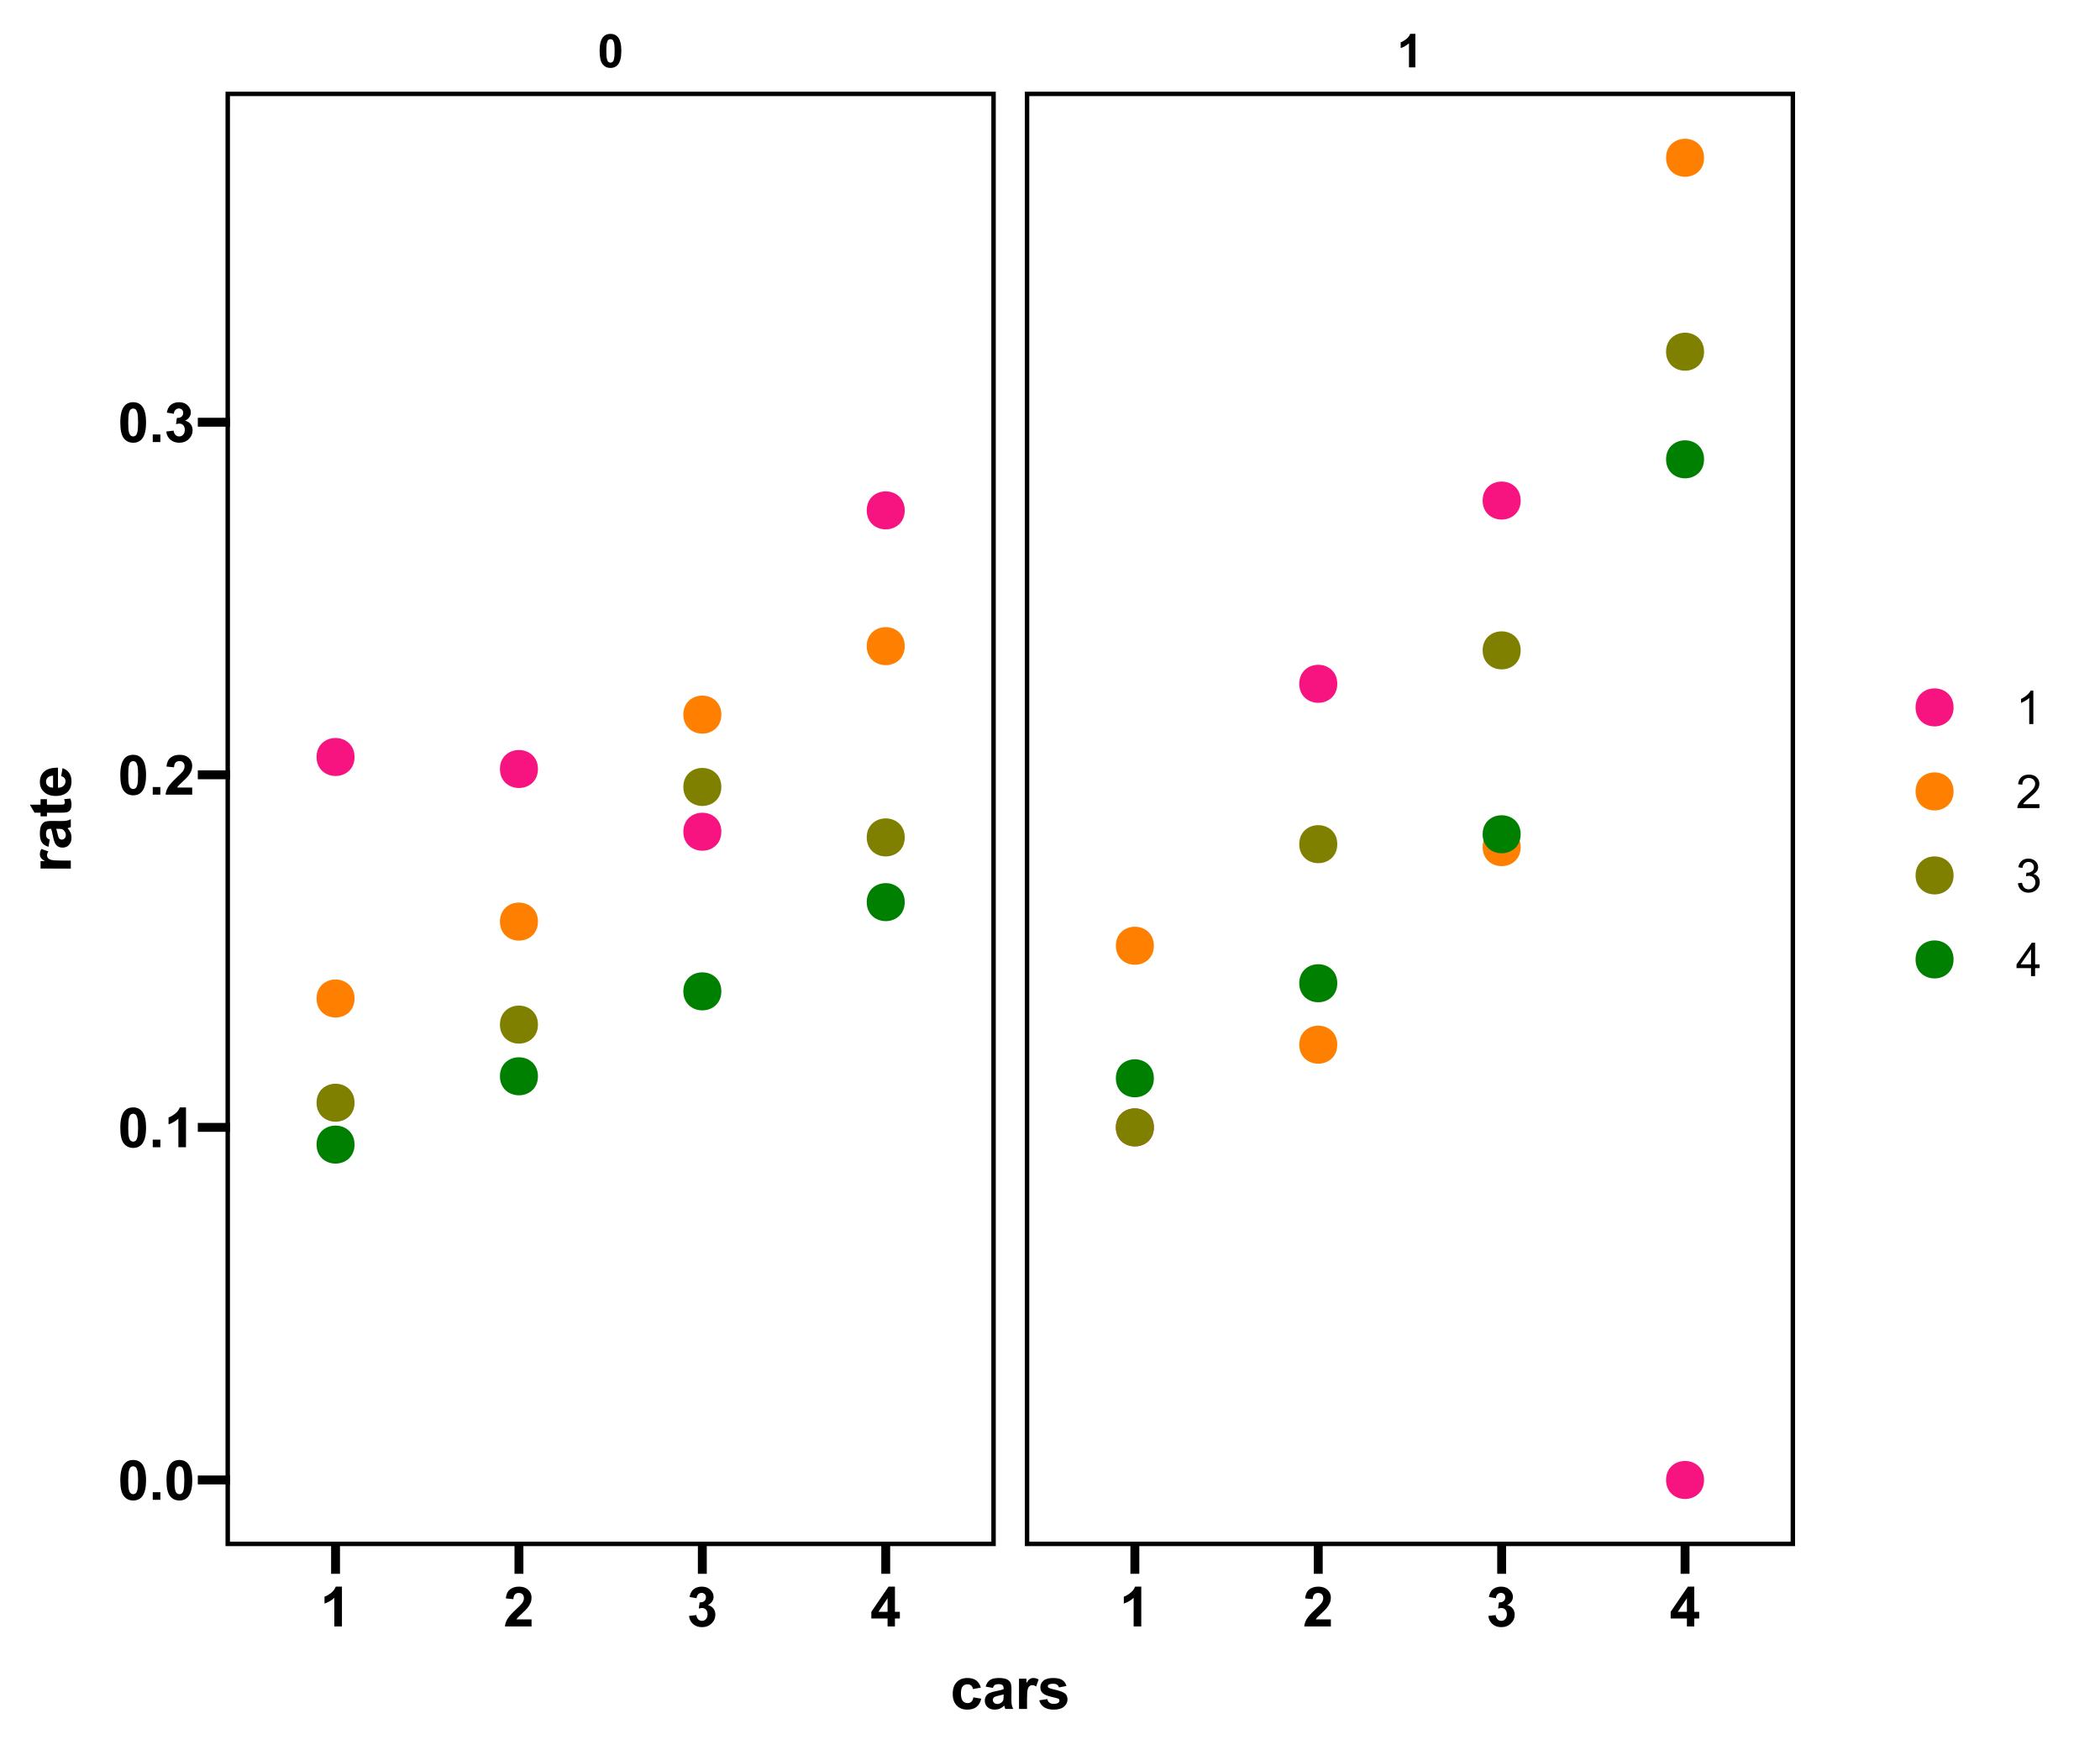 <?xml version="1.0" encoding="UTF-8"?>
<svg xmlns="http://www.w3.org/2000/svg" xmlns:xlink="http://www.w3.org/1999/xlink" width="432pt" height="360pt" viewBox="0 0 432 360" version="1.1">
<defs>
<g>
<symbol overflow="visible" id="glyph0-0">
<path style="stroke:none;" d="M 1.199 0 L 1.199 -6 L 6 -6 L 6 0 Z M 1.352 -0.148 L 5.852 -0.148 L 5.852 -5.852 L 1.352 -5.852 Z M 1.352 -0.148 "/>
</symbol>
<symbol overflow="visible" id="glyph0-1">
<path style="stroke:none;" d="M 2.633 -6.898 C 3.297 -6.895 3.82 -6.66 4.195 -6.188 C 4.641 -5.625 4.863 -4.691 4.867 -3.391 C 4.863 -2.086 4.637 -1.152 4.191 -0.586 C 3.816 -0.117 3.297 0.117 2.633 0.117 C 1.961 0.117 1.422 -0.137 1.016 -0.652 C 0.602 -1.164 0.398 -2.082 0.402 -3.402 C 0.398 -4.695 0.625 -5.625 1.078 -6.195 C 1.449 -6.66 1.965 -6.895 2.633 -6.898 Z M 2.633 -5.809 C 2.469 -5.805 2.328 -5.754 2.207 -5.656 C 2.078 -5.551 1.98 -5.371 1.918 -5.109 C 1.824 -4.766 1.781 -4.191 1.781 -3.391 C 1.781 -2.582 1.82 -2.027 1.902 -1.727 C 1.98 -1.422 2.082 -1.223 2.207 -1.125 C 2.328 -1.023 2.469 -0.973 2.633 -0.977 C 2.789 -0.973 2.934 -1.023 3.062 -1.129 C 3.184 -1.227 3.281 -1.406 3.352 -1.672 C 3.441 -2.008 3.484 -2.582 3.488 -3.391 C 3.484 -4.191 3.445 -4.746 3.363 -5.051 C 3.281 -5.352 3.18 -5.551 3.059 -5.656 C 2.934 -5.754 2.789 -5.805 2.633 -5.809 Z M 2.633 -5.809 "/>
</symbol>
<symbol overflow="visible" id="glyph0-2">
<path style="stroke:none;" d="M 3.777 0 L 2.461 0 L 2.461 -4.965 C 1.977 -4.512 1.406 -4.18 0.758 -3.965 L 0.758 -5.16 C 1.098 -5.27 1.473 -5.484 1.879 -5.801 C 2.281 -6.113 2.559 -6.477 2.711 -6.898 L 3.777 -6.898 Z M 3.777 0 "/>
</symbol>
<symbol overflow="visible" id="glyph1-0">
<path style="stroke:none;" d="M 1.426 0 L 1.426 -7.125 L 7.125 -7.125 L 7.125 0 Z M 1.602 -0.18 L 6.945 -0.18 L 6.945 -6.945 L 1.602 -6.945 Z M 1.602 -0.18 "/>
</symbol>
<symbol overflow="visible" id="glyph1-1">
<path style="stroke:none;" d="M 4.488 0 L 2.922 0 L 2.922 -5.895 C 2.348 -5.359 1.676 -4.965 0.902 -4.711 L 0.902 -6.129 C 1.309 -6.262 1.75 -6.512 2.23 -6.887 C 2.707 -7.258 3.035 -7.695 3.219 -8.195 L 4.488 -8.195 Z M 4.488 0 "/>
</symbol>
<symbol overflow="visible" id="glyph1-2">
<path style="stroke:none;" d="M 5.766 -1.453 L 5.766 0 L 0.285 0 C 0.34 -0.547 0.516 -1.066 0.816 -1.562 C 1.109 -2.051 1.699 -2.703 2.578 -3.52 C 3.281 -4.172 3.711 -4.617 3.875 -4.855 C 4.086 -5.176 4.195 -5.496 4.195 -5.812 C 4.195 -6.16 4.102 -6.426 3.914 -6.617 C 3.727 -6.801 3.469 -6.895 3.141 -6.898 C 2.812 -6.895 2.551 -6.797 2.359 -6.602 C 2.164 -6.402 2.055 -6.074 2.027 -5.621 L 0.469 -5.777 C 0.559 -6.637 0.848 -7.254 1.34 -7.633 C 1.828 -8.004 2.441 -8.191 3.18 -8.195 C 3.98 -8.191 4.613 -7.973 5.074 -7.543 C 5.535 -7.105 5.766 -6.566 5.766 -5.922 C 5.766 -5.551 5.699 -5.199 5.566 -4.871 C 5.434 -4.535 5.223 -4.188 4.941 -3.828 C 4.75 -3.586 4.41 -3.242 3.918 -2.789 C 3.422 -2.336 3.109 -2.035 2.98 -1.887 C 2.844 -1.738 2.738 -1.594 2.66 -1.453 Z M 5.766 -1.453 "/>
</symbol>
<symbol overflow="visible" id="glyph1-3">
<path style="stroke:none;" d="M 0.43 -2.164 L 1.941 -2.348 C 1.988 -1.961 2.121 -1.664 2.332 -1.461 C 2.543 -1.254 2.797 -1.152 3.102 -1.156 C 3.422 -1.152 3.695 -1.277 3.914 -1.523 C 4.133 -1.766 4.242 -2.094 4.246 -2.516 C 4.242 -2.906 4.137 -3.219 3.93 -3.449 C 3.715 -3.68 3.457 -3.797 3.156 -3.797 C 2.953 -3.797 2.715 -3.758 2.438 -3.68 L 2.609 -4.953 C 3.031 -4.938 3.355 -5.031 3.578 -5.23 C 3.801 -5.422 3.914 -5.68 3.914 -6.008 C 3.914 -6.277 3.832 -6.496 3.668 -6.66 C 3.504 -6.82 3.285 -6.902 3.016 -6.906 C 2.746 -6.902 2.52 -6.809 2.332 -6.629 C 2.141 -6.441 2.023 -6.172 1.988 -5.816 L 0.547 -6.062 C 0.641 -6.551 0.793 -6.945 0.996 -7.242 C 1.199 -7.539 1.48 -7.77 1.844 -7.941 C 2.203 -8.105 2.609 -8.191 3.062 -8.195 C 3.828 -8.191 4.445 -7.945 4.91 -7.457 C 5.293 -7.055 5.484 -6.602 5.484 -6.102 C 5.484 -5.383 5.09 -4.812 4.309 -4.387 C 4.77 -4.281 5.145 -4.055 5.43 -3.711 C 5.707 -3.359 5.848 -2.941 5.852 -2.449 C 5.848 -1.73 5.586 -1.117 5.066 -0.617 C 4.539 -0.109 3.887 0.141 3.113 0.141 C 2.371 0.141 1.758 -0.07 1.273 -0.496 C 0.785 -0.922 0.504 -1.477 0.43 -2.164 Z M 0.43 -2.164 "/>
</symbol>
<symbol overflow="visible" id="glyph1-4">
<path style="stroke:none;" d="M 3.551 0 L 3.551 -1.641 L 0.211 -1.641 L 0.211 -3.012 L 3.75 -8.195 L 5.066 -8.195 L 5.066 -3.016 L 6.078 -3.016 L 6.078 -1.641 L 5.066 -1.641 L 5.066 0 Z M 3.551 -3.016 L 3.551 -5.805 L 1.676 -3.016 Z M 3.551 -3.016 "/>
</symbol>
<symbol overflow="visible" id="glyph1-5">
<path style="stroke:none;" d="M 3.129 -8.195 C 3.918 -8.191 4.535 -7.91 4.98 -7.348 C 5.512 -6.676 5.777 -5.566 5.777 -4.023 C 5.777 -2.477 5.508 -1.367 4.977 -0.695 C 4.531 -0.137 3.918 0.141 3.129 0.141 C 2.332 0.141 1.691 -0.164 1.207 -0.773 C 0.723 -1.383 0.48 -2.473 0.48 -4.043 C 0.48 -5.574 0.746 -6.68 1.281 -7.359 C 1.719 -7.914 2.336 -8.191 3.129 -8.195 Z M 3.129 -6.898 C 2.938 -6.895 2.766 -6.836 2.621 -6.715 C 2.469 -6.594 2.355 -6.375 2.277 -6.066 C 2.164 -5.66 2.109 -4.98 2.113 -4.023 C 2.109 -3.066 2.156 -2.41 2.258 -2.051 C 2.352 -1.691 2.477 -1.453 2.625 -1.336 C 2.77 -1.215 2.938 -1.152 3.129 -1.156 C 3.316 -1.152 3.484 -1.215 3.637 -1.336 C 3.781 -1.457 3.895 -1.672 3.98 -1.988 C 4.082 -2.387 4.137 -3.066 4.141 -4.023 C 4.137 -4.98 4.09 -5.637 3.996 -5.996 C 3.898 -6.352 3.777 -6.594 3.633 -6.715 C 3.484 -6.836 3.316 -6.895 3.129 -6.898 Z M 3.129 -6.898 "/>
</symbol>
<symbol overflow="visible" id="glyph1-6">
<path style="stroke:none;" d="M 0.816 0 L 0.816 -1.562 L 2.383 -1.562 L 2.383 0 Z M 0.816 0 "/>
</symbol>
<symbol overflow="visible" id="glyph2-0">
<path style="stroke:none;" d="M 1.5 0 L 1.5 -7.5 L 7.5 -7.5 L 7.5 0 Z M 1.688 -0.188 L 7.312 -0.188 L 7.312 -7.312 L 1.688 -7.312 Z M 1.688 -0.188 "/>
</symbol>
<symbol overflow="visible" id="glyph2-1">
<path style="stroke:none;" d="M 6.289 -4.383 L 4.664 -4.09 C 4.609 -4.414 4.484 -4.656 4.289 -4.824 C 4.094 -4.984 3.844 -5.066 3.539 -5.07 C 3.125 -5.066 2.797 -4.926 2.555 -4.645 C 2.312 -4.359 2.191 -3.887 2.191 -3.223 C 2.191 -2.484 2.312 -1.961 2.562 -1.66 C 2.809 -1.352 3.145 -1.199 3.562 -1.203 C 3.875 -1.199 4.129 -1.289 4.328 -1.469 C 4.527 -1.645 4.668 -1.949 4.75 -2.383 L 6.367 -2.109 C 6.199 -1.367 5.879 -0.805 5.402 -0.426 C 4.926 -0.047 4.285 0.141 3.484 0.141 C 2.574 0.141 1.848 -0.145 1.309 -0.719 C 0.766 -1.293 0.496 -2.09 0.5 -3.105 C 0.496 -4.133 0.77 -4.93 1.312 -5.504 C 1.852 -6.074 2.586 -6.363 3.516 -6.363 C 4.273 -6.363 4.875 -6.199 5.32 -5.871 C 5.766 -5.543 6.086 -5.047 6.289 -4.383 Z M 6.289 -4.383 "/>
</symbol>
<symbol overflow="visible" id="glyph2-2">
<path style="stroke:none;" d="M 2.094 -4.324 L 0.598 -4.594 C 0.766 -5.195 1.055 -5.641 1.465 -5.93 C 1.871 -6.219 2.48 -6.363 3.293 -6.363 C 4.027 -6.363 4.574 -6.273 4.934 -6.102 C 5.293 -5.926 5.543 -5.707 5.691 -5.441 C 5.836 -5.172 5.91 -4.68 5.914 -3.969 L 5.895 -2.047 C 5.895 -1.496 5.918 -1.094 5.973 -0.836 C 6.023 -0.574 6.125 -0.297 6.27 0 L 4.641 0 C 4.598 -0.109 4.543 -0.27 4.484 -0.484 C 4.453 -0.582 4.434 -0.648 4.422 -0.68 C 4.137 -0.406 3.836 -0.199 3.52 -0.062 C 3.195 0.074 2.855 0.141 2.496 0.141 C 1.855 0.141 1.348 -0.031 0.98 -0.379 C 0.609 -0.727 0.426 -1.168 0.43 -1.699 C 0.426 -2.051 0.512 -2.363 0.68 -2.641 C 0.844 -2.914 1.078 -3.125 1.383 -3.273 C 1.688 -3.418 2.125 -3.547 2.695 -3.656 C 3.465 -3.801 3.996 -3.934 4.297 -4.062 L 4.297 -4.227 C 4.293 -4.539 4.215 -4.766 4.062 -4.898 C 3.902 -5.031 3.609 -5.098 3.176 -5.102 C 2.879 -5.098 2.648 -5.039 2.488 -4.93 C 2.32 -4.812 2.188 -4.613 2.094 -4.324 Z M 4.297 -2.988 C 4.078 -2.918 3.746 -2.832 3.293 -2.734 C 2.836 -2.637 2.535 -2.543 2.398 -2.449 C 2.18 -2.293 2.074 -2.098 2.074 -1.867 C 2.074 -1.637 2.16 -1.438 2.332 -1.27 C 2.504 -1.102 2.723 -1.02 2.988 -1.02 C 3.285 -1.02 3.566 -1.117 3.836 -1.312 C 4.035 -1.461 4.168 -1.641 4.23 -1.859 C 4.273 -1.996 4.293 -2.266 4.297 -2.66 Z M 4.297 -2.988 "/>
</symbol>
<symbol overflow="visible" id="glyph2-3">
<path style="stroke:none;" d="M 2.438 0 L 0.789 0 L 0.789 -6.223 L 2.32 -6.223 L 2.32 -5.336 C 2.578 -5.754 2.812 -6.031 3.023 -6.164 C 3.234 -6.297 3.473 -6.363 3.738 -6.363 C 4.113 -6.363 4.473 -6.258 4.82 -6.055 L 4.312 -4.617 C 4.035 -4.797 3.777 -4.887 3.539 -4.887 C 3.309 -4.887 3.113 -4.82 2.953 -4.695 C 2.789 -4.566 2.66 -4.34 2.574 -4.008 C 2.48 -3.672 2.438 -2.977 2.438 -1.922 Z M 2.438 0 "/>
</symbol>
<symbol overflow="visible" id="glyph2-4">
<path style="stroke:none;" d="M 0.281 -1.773 L 1.934 -2.027 C 2.004 -1.707 2.145 -1.461 2.359 -1.297 C 2.574 -1.125 2.875 -1.043 3.266 -1.047 C 3.688 -1.043 4.008 -1.121 4.227 -1.281 C 4.367 -1.387 4.441 -1.535 4.441 -1.723 C 4.441 -1.848 4.402 -1.949 4.324 -2.031 C 4.242 -2.105 4.059 -2.18 3.773 -2.25 C 2.445 -2.539 1.602 -2.805 1.25 -3.055 C 0.75 -3.383 0.504 -3.852 0.508 -4.453 C 0.504 -4.992 0.719 -5.445 1.148 -5.812 C 1.574 -6.18 2.234 -6.363 3.129 -6.363 C 3.98 -6.363 4.613 -6.223 5.027 -5.945 C 5.441 -5.668 5.727 -5.258 5.883 -4.719 L 4.328 -4.43 C 4.262 -4.672 4.137 -4.855 3.949 -4.984 C 3.762 -5.113 3.496 -5.18 3.156 -5.18 C 2.723 -5.18 2.414 -5.117 2.227 -5 C 2.102 -4.906 2.039 -4.797 2.039 -4.664 C 2.039 -4.547 2.094 -4.445 2.203 -4.367 C 2.352 -4.254 2.863 -4.102 3.738 -3.902 C 4.613 -3.699 5.227 -3.453 5.578 -3.172 C 5.922 -2.875 6.094 -2.469 6.094 -1.945 C 6.094 -1.375 5.855 -0.883 5.379 -0.473 C 4.902 -0.062 4.195 0.141 3.266 0.141 C 2.414 0.141 1.742 -0.031 1.25 -0.375 C 0.75 -0.719 0.43 -1.184 0.281 -1.773 Z M 0.281 -1.773 "/>
</symbol>
<symbol overflow="visible" id="glyph3-0">
<path style="stroke:none;" d="M 0 -1.5 L -7.5 -1.5 L -7.5 -7.5 L 0 -7.5 Z M -0.188 -1.688 L -0.188 -7.312 L -7.312 -7.312 L -7.312 -1.688 Z M -0.188 -1.688 "/>
</symbol>
<symbol overflow="visible" id="glyph3-1">
<path style="stroke:none;" d="M 0 -2.438 L 0 -0.789 L -6.223 -0.793 L -6.223 -2.32 L -5.336 -2.32 C -5.754 -2.582 -6.031 -2.816 -6.164 -3.027 C -6.297 -3.234 -6.363 -3.473 -6.363 -3.738 C -6.363 -4.113 -6.258 -4.473 -6.055 -4.82 L -4.617 -4.312 C -4.797 -4.035 -4.887 -3.777 -4.887 -3.539 C -4.887 -3.309 -4.82 -3.113 -4.695 -2.953 C -4.566 -2.793 -4.34 -2.664 -4.008 -2.574 C -3.672 -2.48 -2.977 -2.438 -1.922 -2.438 Z M 0 -2.438 "/>
</symbol>
<symbol overflow="visible" id="glyph3-2">
<path style="stroke:none;" d="M -4.324 -2.094 L -4.594 -0.598 C -5.195 -0.766 -5.641 -1.055 -5.93 -1.465 C -6.219 -1.875 -6.363 -2.484 -6.363 -3.293 C -6.363 -4.027 -6.273 -4.574 -6.102 -4.934 C -5.926 -5.293 -5.707 -5.543 -5.441 -5.691 C -5.172 -5.836 -4.68 -5.91 -3.965 -5.914 L -2.043 -5.895 C -1.492 -5.895 -1.09 -5.918 -0.832 -5.973 C -0.574 -6.023 -0.297 -6.125 0 -6.27 L 0 -4.641 C -0.109 -4.598 -0.27 -4.543 -0.484 -4.484 C -0.582 -4.453 -0.648 -4.434 -0.68 -4.422 C -0.406 -4.137 -0.199 -3.836 -0.062 -3.52 C 0.074 -3.195 0.141 -2.855 0.141 -2.496 C 0.141 -1.855 -0.031 -1.348 -0.379 -0.98 C -0.727 -0.609 -1.168 -0.426 -1.699 -0.43 C -2.051 -0.426 -2.363 -0.512 -2.641 -0.68 C -2.914 -0.848 -3.125 -1.082 -3.273 -1.387 C -3.418 -1.688 -3.547 -2.125 -3.656 -2.695 C -3.797 -3.465 -3.93 -3.996 -4.062 -4.297 L -4.227 -4.297 C -4.539 -4.293 -4.766 -4.215 -4.898 -4.062 C -5.031 -3.902 -5.098 -3.609 -5.102 -3.176 C -5.098 -2.883 -5.039 -2.652 -4.93 -2.492 C -4.812 -2.324 -4.613 -2.191 -4.324 -2.094 Z M -2.988 -4.297 C -2.918 -4.078 -2.832 -3.746 -2.734 -3.293 C -2.637 -2.836 -2.543 -2.535 -2.449 -2.398 C -2.293 -2.18 -2.098 -2.074 -1.867 -2.074 C -1.637 -2.074 -1.438 -2.16 -1.27 -2.332 C -1.102 -2.504 -1.02 -2.723 -1.02 -2.988 C -1.02 -3.285 -1.117 -3.566 -1.312 -3.836 C -1.461 -4.035 -1.641 -4.168 -1.855 -4.23 C -1.992 -4.273 -2.262 -4.293 -2.66 -4.297 Z M -2.988 -4.297 "/>
</symbol>
<symbol overflow="visible" id="glyph3-3">
<path style="stroke:none;" d="M -6.223 -3.715 L -4.91 -3.715 L -4.91 -2.59 L -2.402 -2.59 C -1.895 -2.59 -1.598 -2.598 -1.512 -2.621 C -1.426 -2.641 -1.355 -2.691 -1.305 -2.77 C -1.246 -2.844 -1.219 -2.938 -1.223 -3.047 C -1.219 -3.195 -1.273 -3.414 -1.383 -3.711 L -0.105 -3.852 C 0.059 -3.461 0.141 -3.027 0.141 -2.547 C 0.141 -2.246 0.094 -1.98 -0.008 -1.746 C -0.102 -1.508 -0.23 -1.332 -0.395 -1.223 C -0.551 -1.109 -0.766 -1.031 -1.039 -0.992 C -1.227 -0.953 -1.613 -0.938 -2.195 -0.938 L -4.91 -0.938 L -4.91 -0.184 L -6.223 -0.184 L -6.223 -0.938 L -7.461 -0.938 L -8.422 -2.59 L -6.223 -2.59 Z M -6.223 -3.715 "/>
</symbol>
<symbol overflow="visible" id="glyph3-4">
<path style="stroke:none;" d="M -1.98 -4.465 L -1.703 -6.105 C -1.098 -5.895 -0.641 -5.559 -0.328 -5.105 C -0.016 -4.645 0.141 -4.078 0.141 -3.398 C 0.141 -2.312 -0.211 -1.512 -0.918 -0.996 C -1.484 -0.586 -2.199 -0.379 -3.062 -0.383 C -4.09 -0.379 -4.898 -0.648 -5.484 -1.191 C -6.07 -1.727 -6.363 -2.41 -6.363 -3.234 C -6.363 -4.16 -6.055 -4.891 -5.445 -5.426 C -4.832 -5.957 -3.898 -6.211 -2.637 -6.195 L -2.637 -2.07 C -2.145 -2.078 -1.762 -2.211 -1.496 -2.465 C -1.223 -2.719 -1.09 -3.035 -1.09 -3.414 C -1.09 -3.672 -1.16 -3.891 -1.301 -4.066 C -1.441 -4.238 -1.668 -4.371 -1.98 -4.465 Z M -3.645 -4.559 C -4.121 -4.543 -4.48 -4.418 -4.73 -4.188 C -4.973 -3.953 -5.098 -3.668 -5.102 -3.336 C -5.098 -2.973 -4.969 -2.676 -4.711 -2.445 C -4.449 -2.207 -4.094 -2.094 -3.645 -2.098 Z M -3.645 -4.559 "/>
</symbol>
<symbol overflow="visible" id="glyph4-0">
<path style="stroke:none;" d="M 1.199 0 L 1.199 -6 L 6 -6 L 6 0 Z M 1.352 -0.148 L 5.852 -0.148 L 5.852 -5.852 L 1.352 -5.852 Z M 1.352 -0.148 "/>
</symbol>
<symbol overflow="visible" id="glyph4-1">
<path style="stroke:none;" d="M 3.578 0 L 2.734 0 L 2.734 -5.375 C 2.527 -5.18 2.262 -4.988 1.934 -4.793 C 1.602 -4.598 1.305 -4.453 1.047 -4.359 L 1.047 -5.176 C 1.516 -5.395 1.926 -5.664 2.281 -5.98 C 2.633 -6.293 2.883 -6.598 3.031 -6.898 L 3.578 -6.898 Z M 3.578 0 "/>
</symbol>
<symbol overflow="visible" id="glyph4-2">
<path style="stroke:none;" d="M 4.832 -0.812 L 4.832 0 L 0.289 0 C 0.281 -0.203 0.316 -0.398 0.391 -0.586 C 0.504 -0.895 0.688 -1.199 0.945 -1.5 C 1.195 -1.797 1.562 -2.141 2.047 -2.539 C 2.789 -3.148 3.297 -3.637 3.562 -3.996 C 3.824 -4.352 3.953 -4.688 3.957 -5.012 C 3.953 -5.34 3.836 -5.621 3.598 -5.855 C 3.355 -6.082 3.043 -6.199 2.664 -6.203 C 2.254 -6.199 1.93 -6.078 1.688 -5.836 C 1.441 -5.59 1.316 -5.25 1.316 -4.824 L 0.449 -4.914 C 0.508 -5.559 0.73 -6.051 1.121 -6.391 C 1.504 -6.727 2.023 -6.895 2.68 -6.898 C 3.336 -6.895 3.859 -6.715 4.246 -6.352 C 4.629 -5.984 4.82 -5.531 4.824 -4.992 C 4.82 -4.715 4.766 -4.441 4.652 -4.18 C 4.539 -3.91 4.352 -3.633 4.094 -3.34 C 3.832 -3.047 3.398 -2.645 2.793 -2.133 C 2.285 -1.707 1.961 -1.418 1.816 -1.266 C 1.672 -1.113 1.551 -0.961 1.461 -0.812 Z M 4.832 -0.812 "/>
</symbol>
<symbol overflow="visible" id="glyph4-3">
<path style="stroke:none;" d="M 0.402 -1.812 L 1.246 -1.926 C 1.34 -1.445 1.504 -1.102 1.738 -0.895 C 1.969 -0.68 2.254 -0.574 2.594 -0.578 C 2.988 -0.574 3.324 -0.711 3.598 -0.988 C 3.871 -1.262 4.008 -1.602 4.008 -2.012 C 4.008 -2.395 3.879 -2.715 3.629 -2.969 C 3.371 -3.219 3.051 -3.344 2.664 -3.348 C 2.5 -3.344 2.301 -3.312 2.066 -3.254 L 2.16 -3.992 C 2.215 -3.984 2.262 -3.984 2.297 -3.984 C 2.656 -3.984 2.977 -4.078 3.266 -4.266 C 3.551 -4.453 3.695 -4.742 3.699 -5.133 C 3.695 -5.441 3.59 -5.695 3.383 -5.902 C 3.172 -6.102 2.902 -6.203 2.574 -6.207 C 2.242 -6.203 1.969 -6.102 1.754 -5.895 C 1.531 -5.688 1.391 -5.379 1.332 -4.969 L 0.488 -5.117 C 0.586 -5.68 0.82 -6.121 1.188 -6.434 C 1.551 -6.742 2.008 -6.895 2.555 -6.898 C 2.93 -6.895 3.273 -6.816 3.59 -6.656 C 3.902 -6.496 4.145 -6.277 4.312 -6 C 4.48 -5.719 4.562 -5.422 4.566 -5.113 C 4.562 -4.812 4.484 -4.543 4.324 -4.301 C 4.164 -4.059 3.926 -3.863 3.617 -3.723 C 4.02 -3.625 4.336 -3.43 4.562 -3.137 C 4.785 -2.84 4.898 -2.473 4.902 -2.031 C 4.898 -1.426 4.68 -0.918 4.246 -0.504 C 3.805 -0.09 3.25 0.117 2.586 0.121 C 1.98 0.117 1.48 -0.059 1.086 -0.418 C 0.684 -0.773 0.457 -1.238 0.402 -1.812 Z M 0.402 -1.812 "/>
</symbol>
<symbol overflow="visible" id="glyph4-4">
<path style="stroke:none;" d="M 3.102 0 L 3.102 -1.645 L 0.121 -1.645 L 0.121 -2.418 L 3.258 -6.871 L 3.945 -6.871 L 3.945 -2.418 L 4.875 -2.418 L 4.875 -1.645 L 3.945 -1.645 L 3.945 0 Z M 3.102 -2.418 L 3.102 -5.516 L 0.953 -2.418 Z M 3.102 -2.418 "/>
</symbol>
</g>
<clipPath id="clip1">
  <path d="M 46.391 18.855 L 204.844 18.855 L 204.844 318.004 L 46.391 318.004 Z M 46.391 18.855 "/>
</clipPath>
<clipPath id="clip2">
  <path d="M 210.82 18.855 L 369.273 18.855 L 369.273 318.004 L 210.82 318.004 Z M 210.82 18.855 "/>
</clipPath>
</defs>
<g id="surface1934">
<rect x="0" y="0" width="432" height="360" style="fill:rgb(100%,100%,100%);fill-opacity:1;stroke:none;"/>
<rect x="0" y="0" width="432" height="360" style="fill:rgb(100%,100%,100%);fill-opacity:1;stroke:none;"/>
<path style="fill-rule:nonzero;fill:rgb(96.863%,7.843%,50.196%);fill-opacity:1;stroke-width:0.709;stroke-linecap:round;stroke-linejoin:round;stroke:rgb(96.863%,7.843%,50.196%);stroke-opacity:1;stroke-miterlimit:10;" d="M 72.582 155.703 C 72.582 160.441 65.473 160.441 65.473 155.703 C 65.473 150.961 72.582 150.961 72.582 155.703 "/>
<path style="fill-rule:nonzero;fill:rgb(100%,50.196%,0%);fill-opacity:1;stroke-width:0.709;stroke-linecap:round;stroke-linejoin:round;stroke:rgb(100%,50.196%,0%);stroke-opacity:1;stroke-miterlimit:10;" d="M 72.582 205.375 C 72.582 210.113 65.473 210.113 65.473 205.375 C 65.473 200.633 72.582 200.633 72.582 205.375 "/>
<path style="fill-rule:nonzero;fill:rgb(50.196%,50.196%,0%);fill-opacity:1;stroke-width:0.709;stroke-linecap:round;stroke-linejoin:round;stroke:rgb(50.196%,50.196%,0%);stroke-opacity:1;stroke-miterlimit:10;" d="M 72.582 226.809 C 72.582 231.551 65.473 231.551 65.473 226.809 C 65.473 222.07 72.582 222.07 72.582 226.809 "/>
<path style="fill-rule:nonzero;fill:rgb(0%,50.196%,0%);fill-opacity:1;stroke-width:0.709;stroke-linecap:round;stroke-linejoin:round;stroke:rgb(0%,50.196%,0%);stroke-opacity:1;stroke-miterlimit:10;" d="M 72.582 235.422 C 72.582 240.16 65.473 240.16 65.473 235.422 C 65.473 230.68 72.582 230.68 72.582 235.422 "/>
<path style="fill-rule:nonzero;fill:rgb(96.863%,7.843%,50.196%);fill-opacity:1;stroke-width:0.709;stroke-linecap:round;stroke-linejoin:round;stroke:rgb(96.863%,7.843%,50.196%);stroke-opacity:1;stroke-miterlimit:10;" d="M 110.309 158.168 C 110.309 162.91 103.199 162.91 103.199 158.168 C 103.199 153.43 110.309 153.43 110.309 158.168 "/>
<path style="fill-rule:nonzero;fill:rgb(100%,50.196%,0%);fill-opacity:1;stroke-width:0.709;stroke-linecap:round;stroke-linejoin:round;stroke:rgb(100%,50.196%,0%);stroke-opacity:1;stroke-miterlimit:10;" d="M 110.309 189.555 C 110.309 194.297 103.199 194.297 103.199 189.555 C 103.199 184.816 110.309 184.816 110.309 189.555 "/>
<path style="fill-rule:nonzero;fill:rgb(50.196%,50.196%,0%);fill-opacity:1;stroke-width:0.709;stroke-linecap:round;stroke-linejoin:round;stroke:rgb(50.196%,50.196%,0%);stroke-opacity:1;stroke-miterlimit:10;" d="M 110.309 210.742 C 110.309 215.484 103.199 215.484 103.199 210.742 C 103.199 206.004 110.309 206.004 110.309 210.742 "/>
<path style="fill-rule:nonzero;fill:rgb(0%,50.196%,0%);fill-opacity:1;stroke-width:0.709;stroke-linecap:round;stroke-linejoin:round;stroke:rgb(0%,50.196%,0%);stroke-opacity:1;stroke-miterlimit:10;" d="M 110.309 221.375 C 110.309 226.113 103.199 226.113 103.199 221.375 C 103.199 216.633 110.309 216.633 110.309 221.375 "/>
<path style="fill-rule:nonzero;fill:rgb(96.863%,7.843%,50.196%);fill-opacity:1;stroke-width:0.709;stroke-linecap:round;stroke-linejoin:round;stroke:rgb(96.863%,7.843%,50.196%);stroke-opacity:1;stroke-miterlimit:10;" d="M 148.035 171.07 C 148.035 175.812 140.926 175.812 140.926 171.07 C 140.926 166.332 148.035 166.332 148.035 171.07 "/>
<path style="fill-rule:nonzero;fill:rgb(100%,50.196%,0%);fill-opacity:1;stroke-width:0.709;stroke-linecap:round;stroke-linejoin:round;stroke:rgb(100%,50.196%,0%);stroke-opacity:1;stroke-miterlimit:10;" d="M 148.035 146.984 C 148.035 151.727 140.926 151.727 140.926 146.984 C 140.926 142.246 148.035 142.246 148.035 146.984 "/>
<path style="fill-rule:nonzero;fill:rgb(50.196%,50.196%,0%);fill-opacity:1;stroke-width:0.709;stroke-linecap:round;stroke-linejoin:round;stroke:rgb(50.196%,50.196%,0%);stroke-opacity:1;stroke-miterlimit:10;" d="M 148.035 161.859 C 148.035 166.602 140.926 166.602 140.926 161.859 C 140.926 157.121 148.035 157.121 148.035 161.859 "/>
<path style="fill-rule:nonzero;fill:rgb(0%,50.196%,0%);fill-opacity:1;stroke-width:0.709;stroke-linecap:round;stroke-linejoin:round;stroke:rgb(0%,50.196%,0%);stroke-opacity:1;stroke-miterlimit:10;" d="M 148.035 203.902 C 148.035 208.645 140.926 208.645 140.926 203.902 C 140.926 199.164 148.035 199.164 148.035 203.902 "/>
<path style="fill-rule:nonzero;fill:rgb(96.863%,7.843%,50.196%);fill-opacity:1;stroke-width:0.709;stroke-linecap:round;stroke-linejoin:round;stroke:rgb(96.863%,7.843%,50.196%);stroke-opacity:1;stroke-miterlimit:10;" d="M 185.762 104.973 C 185.762 109.715 178.652 109.715 178.652 104.973 C 178.652 100.234 185.762 100.234 185.762 104.973 "/>
<path style="fill-rule:nonzero;fill:rgb(100%,50.196%,0%);fill-opacity:1;stroke-width:0.709;stroke-linecap:round;stroke-linejoin:round;stroke:rgb(100%,50.196%,0%);stroke-opacity:1;stroke-miterlimit:10;" d="M 185.762 132.902 C 185.762 137.645 178.652 137.645 178.652 132.902 C 178.652 128.164 185.762 128.164 185.762 132.902 "/>
<path style="fill-rule:nonzero;fill:rgb(50.196%,50.196%,0%);fill-opacity:1;stroke-width:0.709;stroke-linecap:round;stroke-linejoin:round;stroke:rgb(50.196%,50.196%,0%);stroke-opacity:1;stroke-miterlimit:10;" d="M 185.762 172.242 C 185.762 176.98 178.652 176.98 178.652 172.242 C 178.652 167.5 185.762 167.5 185.762 172.242 "/>
<path style="fill-rule:nonzero;fill:rgb(0%,50.196%,0%);fill-opacity:1;stroke-width:0.709;stroke-linecap:round;stroke-linejoin:round;stroke:rgb(0%,50.196%,0%);stroke-opacity:1;stroke-miterlimit:10;" d="M 185.762 185.555 C 185.762 190.293 178.652 190.293 178.652 185.555 C 178.652 180.812 185.762 180.812 185.762 185.555 "/>
<g clip-path="url(#clip1)" clip-rule="nonzero">
<path style="fill:none;stroke-width:1.829;stroke-linecap:round;stroke-linejoin:round;stroke:rgb(0%,0%,0%);stroke-opacity:1;stroke-miterlimit:10;" d="M 46.391 318 L 204.844 318 L 204.844 18.852 L 46.391 18.852 Z M 46.391 318 "/>
</g>
<path style="fill-rule:nonzero;fill:rgb(96.863%,7.843%,50.196%);fill-opacity:1;stroke-width:0.709;stroke-linecap:round;stroke-linejoin:round;stroke:rgb(96.863%,7.843%,50.196%);stroke-opacity:1;stroke-miterlimit:10;" d="M 237.012 231.883 C 237.012 236.625 229.902 236.625 229.902 231.883 C 229.902 227.145 237.012 227.145 237.012 231.883 "/>
<path style="fill-rule:nonzero;fill:rgb(100%,50.196%,0%);fill-opacity:1;stroke-width:0.709;stroke-linecap:round;stroke-linejoin:round;stroke:rgb(100%,50.196%,0%);stroke-opacity:1;stroke-miterlimit:10;" d="M 237.012 194.523 C 237.012 199.266 229.902 199.266 229.902 194.523 C 229.902 189.785 237.012 189.785 237.012 194.523 "/>
<path style="fill-rule:nonzero;fill:rgb(50.196%,50.196%,0%);fill-opacity:1;stroke-width:0.709;stroke-linecap:round;stroke-linejoin:round;stroke:rgb(50.196%,50.196%,0%);stroke-opacity:1;stroke-miterlimit:10;" d="M 237.012 231.883 C 237.012 236.625 229.902 236.625 229.902 231.883 C 229.902 227.145 237.012 227.145 237.012 231.883 "/>
<path style="fill-rule:nonzero;fill:rgb(0%,50.196%,0%);fill-opacity:1;stroke-width:0.709;stroke-linecap:round;stroke-linejoin:round;stroke:rgb(0%,50.196%,0%);stroke-opacity:1;stroke-miterlimit:10;" d="M 237.012 221.785 C 237.012 226.527 229.902 226.527 229.902 221.785 C 229.902 217.047 237.012 217.047 237.012 221.785 "/>
<path style="fill-rule:nonzero;fill:rgb(96.863%,7.843%,50.196%);fill-opacity:1;stroke-width:0.709;stroke-linecap:round;stroke-linejoin:round;stroke:rgb(96.863%,7.843%,50.196%);stroke-opacity:1;stroke-miterlimit:10;" d="M 274.742 140.648 C 274.742 145.387 267.629 145.387 267.629 140.648 C 267.629 135.906 274.742 135.906 274.742 140.648 "/>
<path style="fill-rule:nonzero;fill:rgb(100%,50.196%,0%);fill-opacity:1;stroke-width:0.709;stroke-linecap:round;stroke-linejoin:round;stroke:rgb(100%,50.196%,0%);stroke-opacity:1;stroke-miterlimit:10;" d="M 274.742 214.871 C 274.742 219.613 267.629 219.613 267.629 214.871 C 267.629 210.133 274.742 210.133 274.742 214.871 "/>
<path style="fill-rule:nonzero;fill:rgb(50.196%,50.196%,0%);fill-opacity:1;stroke-width:0.709;stroke-linecap:round;stroke-linejoin:round;stroke:rgb(50.196%,50.196%,0%);stroke-opacity:1;stroke-miterlimit:10;" d="M 274.742 173.629 C 274.742 178.371 267.629 178.371 267.629 173.629 C 267.629 168.891 274.742 168.891 274.742 173.629 "/>
<path style="fill-rule:nonzero;fill:rgb(0%,50.196%,0%);fill-opacity:1;stroke-width:0.709;stroke-linecap:round;stroke-linejoin:round;stroke:rgb(0%,50.196%,0%);stroke-opacity:1;stroke-miterlimit:10;" d="M 274.742 202.234 C 274.742 206.977 267.629 206.977 267.629 202.234 C 267.629 197.492 274.742 197.492 274.742 202.234 "/>
<path style="fill-rule:nonzero;fill:rgb(96.863%,7.843%,50.196%);fill-opacity:1;stroke-width:0.709;stroke-linecap:round;stroke-linejoin:round;stroke:rgb(96.863%,7.843%,50.196%);stroke-opacity:1;stroke-miterlimit:10;" d="M 312.469 102.957 C 312.469 107.699 305.355 107.699 305.355 102.957 C 305.355 98.219 312.469 98.219 312.469 102.957 "/>
<path style="fill-rule:nonzero;fill:rgb(100%,50.196%,0%);fill-opacity:1;stroke-width:0.709;stroke-linecap:round;stroke-linejoin:round;stroke:rgb(100%,50.196%,0%);stroke-opacity:1;stroke-miterlimit:10;" d="M 312.469 174.238 C 312.469 178.98 305.355 178.98 305.355 174.238 C 305.355 169.5 312.469 169.5 312.469 174.238 "/>
<path style="fill-rule:nonzero;fill:rgb(50.196%,50.196%,0%);fill-opacity:1;stroke-width:0.709;stroke-linecap:round;stroke-linejoin:round;stroke:rgb(50.196%,50.196%,0%);stroke-opacity:1;stroke-miterlimit:10;" d="M 312.469 133.77 C 312.469 138.508 305.355 138.508 305.355 133.77 C 305.355 129.027 312.469 129.027 312.469 133.77 "/>
<path style="fill-rule:nonzero;fill:rgb(0%,50.196%,0%);fill-opacity:1;stroke-width:0.709;stroke-linecap:round;stroke-linejoin:round;stroke:rgb(0%,50.196%,0%);stroke-opacity:1;stroke-miterlimit:10;" d="M 312.469 171.59 C 312.469 176.332 305.355 176.332 305.355 171.59 C 305.355 166.852 312.469 166.852 312.469 171.59 "/>
<path style="fill-rule:nonzero;fill:rgb(96.863%,7.843%,50.196%);fill-opacity:1;stroke-width:0.709;stroke-linecap:round;stroke-linejoin:round;stroke:rgb(96.863%,7.843%,50.196%);stroke-opacity:1;stroke-miterlimit:10;" d="M 350.195 304.402 C 350.195 309.145 343.086 309.145 343.086 304.402 C 343.086 299.664 350.195 299.664 350.195 304.402 "/>
<path style="fill-rule:nonzero;fill:rgb(100%,50.196%,0%);fill-opacity:1;stroke-width:0.709;stroke-linecap:round;stroke-linejoin:round;stroke:rgb(100%,50.196%,0%);stroke-opacity:1;stroke-miterlimit:10;" d="M 350.195 32.453 C 350.195 37.191 343.086 37.191 343.086 32.453 C 343.086 27.711 350.195 27.711 350.195 32.453 "/>
<path style="fill-rule:nonzero;fill:rgb(50.196%,50.196%,0%);fill-opacity:1;stroke-width:0.709;stroke-linecap:round;stroke-linejoin:round;stroke:rgb(50.196%,50.196%,0%);stroke-opacity:1;stroke-miterlimit:10;" d="M 350.195 72.34 C 350.195 77.078 343.086 77.078 343.086 72.34 C 343.086 67.598 350.195 67.598 350.195 72.34 "/>
<path style="fill-rule:nonzero;fill:rgb(0%,50.196%,0%);fill-opacity:1;stroke-width:0.709;stroke-linecap:round;stroke-linejoin:round;stroke:rgb(0%,50.196%,0%);stroke-opacity:1;stroke-miterlimit:10;" d="M 350.195 94.477 C 350.195 99.215 343.086 99.215 343.086 94.477 C 343.086 89.734 350.195 89.734 350.195 94.477 "/>
<g clip-path="url(#clip2)" clip-rule="nonzero">
<path style="fill:none;stroke-width:1.829;stroke-linecap:round;stroke-linejoin:round;stroke:rgb(0%,0%,0%);stroke-opacity:1;stroke-miterlimit:10;" d="M 210.82 318 L 369.273 318 L 369.273 18.852 L 210.82 18.852 Z M 210.82 318 "/>
</g>
<g style="fill:rgb(0%,0%,0%);fill-opacity:1;">
  <use xlink:href="#glyph0-1" x="122.949" y="13.859"/>
</g>
<g style="fill:rgb(0%,0%,0%);fill-opacity:1;">
  <use xlink:href="#glyph0-2" x="287.383" y="13.859"/>
</g>
<path style="fill:none;stroke-width:1.829;stroke-linecap:square;stroke-linejoin:round;stroke:rgb(0%,0%,0%);stroke-opacity:1;stroke-miterlimit:10;" d="M 69.027 322.785 L 69.027 318 "/>
<path style="fill:none;stroke-width:1.829;stroke-linecap:square;stroke-linejoin:round;stroke:rgb(0%,0%,0%);stroke-opacity:1;stroke-miterlimit:10;" d="M 106.754 322.785 L 106.754 318 "/>
<path style="fill:none;stroke-width:1.829;stroke-linecap:square;stroke-linejoin:round;stroke:rgb(0%,0%,0%);stroke-opacity:1;stroke-miterlimit:10;" d="M 144.48 322.785 L 144.48 318 "/>
<path style="fill:none;stroke-width:1.829;stroke-linecap:square;stroke-linejoin:round;stroke:rgb(0%,0%,0%);stroke-opacity:1;stroke-miterlimit:10;" d="M 182.207 322.785 L 182.207 318 "/>
<g style="fill:rgb(0%,0%,0%);fill-opacity:1;">
  <use xlink:href="#glyph1-1" x="65.855" y="334.535"/>
</g>
<g style="fill:rgb(0%,0%,0%);fill-opacity:1;">
  <use xlink:href="#glyph1-2" x="103.582" y="334.535"/>
</g>
<g style="fill:rgb(0%,0%,0%);fill-opacity:1;">
  <use xlink:href="#glyph1-3" x="141.309" y="334.535"/>
</g>
<g style="fill:rgb(0%,0%,0%);fill-opacity:1;">
  <use xlink:href="#glyph1-4" x="179.035" y="334.535"/>
</g>
<path style="fill:none;stroke-width:1.829;stroke-linecap:square;stroke-linejoin:round;stroke:rgb(0%,0%,0%);stroke-opacity:1;stroke-miterlimit:10;" d="M 233.457 322.785 L 233.457 318 "/>
<path style="fill:none;stroke-width:1.829;stroke-linecap:square;stroke-linejoin:round;stroke:rgb(0%,0%,0%);stroke-opacity:1;stroke-miterlimit:10;" d="M 271.184 322.785 L 271.184 318 "/>
<path style="fill:none;stroke-width:1.829;stroke-linecap:square;stroke-linejoin:round;stroke:rgb(0%,0%,0%);stroke-opacity:1;stroke-miterlimit:10;" d="M 308.914 322.785 L 308.914 318 "/>
<path style="fill:none;stroke-width:1.829;stroke-linecap:square;stroke-linejoin:round;stroke:rgb(0%,0%,0%);stroke-opacity:1;stroke-miterlimit:10;" d="M 346.641 322.785 L 346.641 318 "/>
<g style="fill:rgb(0%,0%,0%);fill-opacity:1;">
  <use xlink:href="#glyph1-1" x="230.285" y="334.535"/>
</g>
<g style="fill:rgb(0%,0%,0%);fill-opacity:1;">
  <use xlink:href="#glyph1-2" x="268.012" y="334.535"/>
</g>
<g style="fill:rgb(0%,0%,0%);fill-opacity:1;">
  <use xlink:href="#glyph1-3" x="305.742" y="334.535"/>
</g>
<g style="fill:rgb(0%,0%,0%);fill-opacity:1;">
  <use xlink:href="#glyph1-4" x="343.469" y="334.535"/>
</g>
<g style="fill:rgb(0%,0%,0%);fill-opacity:1;">
  <use xlink:href="#glyph1-5" x="24.266" y="308.484"/>
  <use xlink:href="#glyph1-6" x="30.606" y="308.484"/>
  <use xlink:href="#glyph1-5" x="33.773" y="308.484"/>
</g>
<g style="fill:rgb(0%,0%,0%);fill-opacity:1;">
  <use xlink:href="#glyph1-5" x="24.266" y="235.965"/>
  <use xlink:href="#glyph1-6" x="30.606" y="235.965"/>
  <use xlink:href="#glyph1-1" x="33.773" y="235.965"/>
</g>
<g style="fill:rgb(0%,0%,0%);fill-opacity:1;">
  <use xlink:href="#glyph1-5" x="24.266" y="163.441"/>
  <use xlink:href="#glyph1-6" x="30.606" y="163.441"/>
  <use xlink:href="#glyph1-2" x="33.773" y="163.441"/>
</g>
<g style="fill:rgb(0%,0%,0%);fill-opacity:1;">
  <use xlink:href="#glyph1-5" x="24.266" y="90.922"/>
  <use xlink:href="#glyph1-6" x="30.606" y="90.922"/>
  <use xlink:href="#glyph1-3" x="33.773" y="90.922"/>
</g>
<path style="fill:none;stroke-width:1.829;stroke-linecap:square;stroke-linejoin:round;stroke:rgb(0%,0%,0%);stroke-opacity:1;stroke-miterlimit:10;" d="M 41.609 304.402 L 46.391 304.402 "/>
<path style="fill:none;stroke-width:1.829;stroke-linecap:square;stroke-linejoin:round;stroke:rgb(0%,0%,0%);stroke-opacity:1;stroke-miterlimit:10;" d="M 41.609 231.883 L 46.391 231.883 "/>
<path style="fill:none;stroke-width:1.829;stroke-linecap:square;stroke-linejoin:round;stroke:rgb(0%,0%,0%);stroke-opacity:1;stroke-miterlimit:10;" d="M 41.609 159.363 L 46.391 159.363 "/>
<path style="fill:none;stroke-width:1.829;stroke-linecap:square;stroke-linejoin:round;stroke:rgb(0%,0%,0%);stroke-opacity:1;stroke-miterlimit:10;" d="M 41.609 86.844 L 46.391 86.844 "/>
<g style="fill:rgb(0%,0%,0%);fill-opacity:1;">
  <use xlink:href="#glyph2-1" x="195.488" y="351.496"/>
  <use xlink:href="#glyph2-2" x="202.162" y="351.496"/>
  <use xlink:href="#glyph2-3" x="208.836" y="351.496"/>
  <use xlink:href="#glyph2-4" x="213.506" y="351.496"/>
</g>
<g style="fill:rgb(0%,0%,0%);fill-opacity:1;">
  <use xlink:href="#glyph3-1" x="14.566" y="179.438"/>
  <use xlink:href="#glyph3-2" x="14.566" y="174.768"/>
  <use xlink:href="#glyph3-3" x="14.566" y="168.094"/>
  <use xlink:href="#glyph3-4" x="14.566" y="164.098"/>
</g>
<path style="fill-rule:nonzero;fill:rgb(96.863%,7.843%,50.196%);fill-opacity:1;stroke-width:0.709;stroke-linecap:round;stroke-linejoin:round;stroke:rgb(96.863%,7.843%,50.196%);stroke-opacity:1;stroke-miterlimit:10;" d="M 401.523 145.496 C 401.523 150.238 394.414 150.238 394.414 145.496 C 394.414 140.758 401.523 140.758 401.523 145.496 "/>
<path style="fill-rule:nonzero;fill:rgb(100%,50.196%,0%);fill-opacity:1;stroke-width:0.709;stroke-linecap:round;stroke-linejoin:round;stroke:rgb(100%,50.196%,0%);stroke-opacity:1;stroke-miterlimit:10;" d="M 401.523 162.777 C 401.523 167.516 394.414 167.516 394.414 162.777 C 394.414 158.035 401.523 158.035 401.523 162.777 "/>
<path style="fill-rule:nonzero;fill:rgb(50.196%,50.196%,0%);fill-opacity:1;stroke-width:0.709;stroke-linecap:round;stroke-linejoin:round;stroke:rgb(50.196%,50.196%,0%);stroke-opacity:1;stroke-miterlimit:10;" d="M 401.523 180.059 C 401.523 184.797 394.414 184.797 394.414 180.059 C 394.414 175.316 401.523 175.316 401.523 180.059 "/>
<path style="fill-rule:nonzero;fill:rgb(0%,50.196%,0%);fill-opacity:1;stroke-width:0.709;stroke-linecap:round;stroke-linejoin:round;stroke:rgb(0%,50.196%,0%);stroke-opacity:1;stroke-miterlimit:10;" d="M 401.523 197.336 C 401.523 202.078 394.414 202.078 394.414 197.336 C 394.414 192.598 401.523 192.598 401.523 197.336 "/>
<g style="fill:rgb(0%,0%,0%);fill-opacity:1;">
  <use xlink:href="#glyph4-1" x="414.707" y="148.934"/>
</g>
<g style="fill:rgb(0%,0%,0%);fill-opacity:1;">
  <use xlink:href="#glyph4-2" x="414.707" y="166.215"/>
</g>
<g style="fill:rgb(0%,0%,0%);fill-opacity:1;">
  <use xlink:href="#glyph4-3" x="414.707" y="183.492"/>
</g>
<g style="fill:rgb(0%,0%,0%);fill-opacity:1;">
  <use xlink:href="#glyph4-4" x="414.707" y="200.773"/>
</g>
</g>
</svg>
